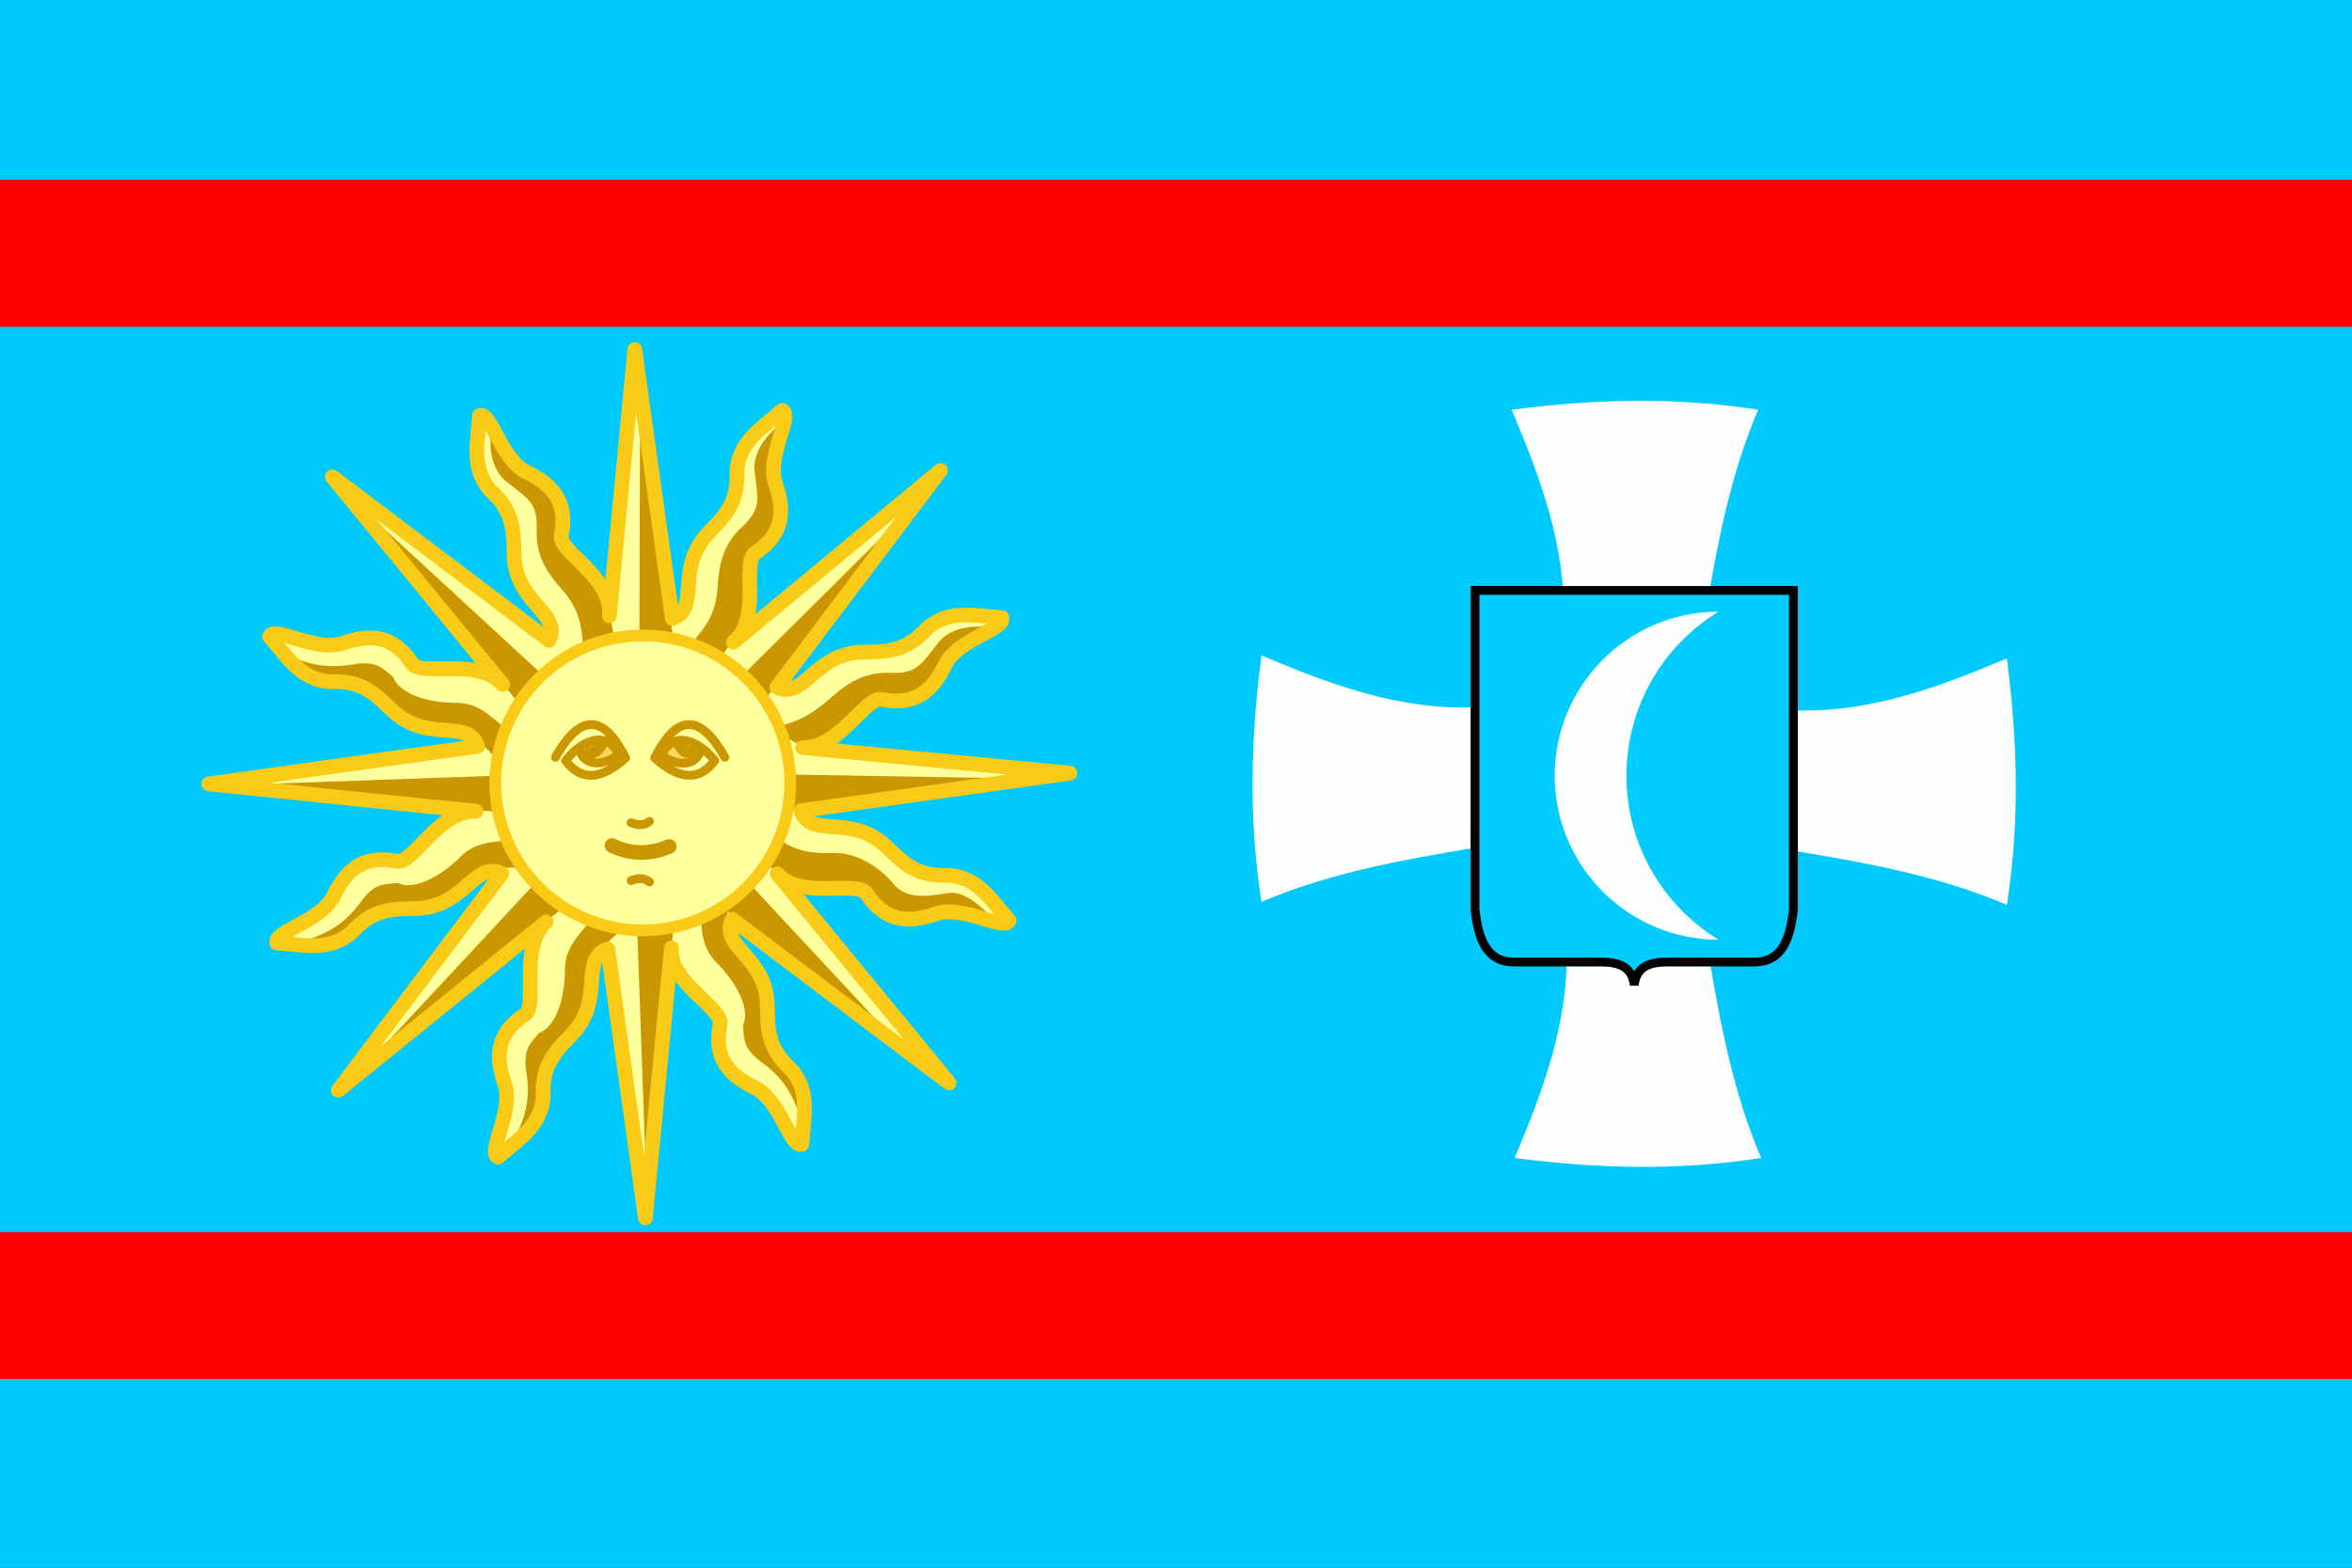 <?xml version="1.0" encoding="UTF-8" standalone="no"?>
<!-- Created with Inkscape (http://www.inkscape.org/) -->
<svg
   xmlns:svg="http://www.w3.org/2000/svg"
   xmlns="http://www.w3.org/2000/svg"
   version="1.0"
   width="800"
   height="533.33"
   id="svg1901">
  <rect width="100%" height="100%" fill="#333333" stroke="none"/>
  <defs
     id="defs1903" />
  <g
     transform="translate(-3,0.299)"
     style="opacity:1"
     id="layer1">
    <rect
       width="840"
       height="571.429"
       x="-18.571"
       y="-19.527"
       transform="translate(3,-0.299)"
       style="opacity:0.99;fill:#00ccff;fill-opacity:1;fill-rule:nonzero;stroke:none;stroke-width:3;stroke-linecap:round;stroke-linejoin:miter;stroke-miterlimit:4;stroke-dasharray:none;stroke-dashoffset:0;stroke-opacity:1"
       id="rect3684" />
    <path
       d="M 504.289,240.355 C 478.527,241.21 455.175,232.423 432.063,222.677 C 428.512,250.033 427.557,277.821 432.063,306.52 C 454.596,296.931 478.064,292.538 503.279,288.337 L 504.289,240.355 z "
       style="opacity:0.99;fill:#ffffff;fill-opacity:1;fill-rule:nonzero;stroke:none;stroke-width:3;stroke-linecap:round;stroke-linejoin:miter;stroke-miterlimit:4;stroke-dasharray:none;stroke-dashoffset:0;stroke-opacity:1"
       id="path3673" />
    <path
       d="M 613.384,241.365 C 639.146,242.22 662.498,233.433 685.61,223.687 C 689.161,251.043 690.116,278.831 685.61,307.53 C 663.077,297.941 639.609,293.548 614.394,289.347 L 613.384,241.365 z "
       style="opacity:0.99;fill:#ffffff;fill-opacity:1;fill-rule:nonzero;stroke:none;stroke-width:3;stroke-linecap:round;stroke-linejoin:miter;stroke-miterlimit:4;stroke-dasharray:none;stroke-dashoffset:0;stroke-opacity:1"
       id="path3671" />
    <g
       transform="matrix(0.649,0,0,0.649,166.594,356.535)"
       id="g3622">
      <path
         d="M 67.282,-227.077 L 80.598,-366.551 L 100.296,-225.635 C 113.351,-230.056 104.834,-246.891 113.428,-262.506 C 119.118,-274.422 135.429,-279.171 134.136,-302.912 C 135.145,-318.841 148.092,-325.955 157.875,-334.732 C 163.576,-331.881 149.97,-311.415 154.087,-297.103 C 158.968,-283.385 159.558,-270.359 143.732,-259.98 C 136.504,-255.076 147.31,-225.302 132.291,-213.218 L 240.828,-303.218 L 155.114,-189.646 C 167.471,-183.541 173.353,-201.467 190.471,-206.432 C 202.92,-210.835 217.812,-202.659 233.685,-220.36 C 245.663,-230.911 259.847,-226.786 272.971,-226.075 C 274.987,-220.027 250.894,-215.177 243.685,-202.146 C 237.436,-188.994 228.643,-179.366 210.114,-183.218 C 201.535,-184.86 187.765,-157.238 168.608,-157.948 L 308.646,-144.546 L 167.73,-124.848 C 172.151,-111.793 188.985,-120.31 204.6,-111.716 C 216.517,-106.026 221.266,-89.716 245.006,-91.008 C 260.936,-89.999 268.05,-77.053 276.826,-67.27 C 273.976,-61.568 253.51,-75.174 239.198,-71.058 C 225.48,-66.177 212.454,-65.587 202.075,-81.412 C 197.17,-88.64 167.397,-77.834 155.312,-91.782 L 245.312,17.827 L 131.741,-67.888 C 125.636,-55.53 143.562,-49.648 148.526,-32.53 C 152.929,-20.081 144.754,-5.189 162.455,10.684 C 173.005,22.662 168.881,36.846 168.169,49.97 C 162.122,51.986 157.271,27.893 144.241,20.684 C 131.089,14.435 121.461,5.641 125.312,-12.888 C 126.955,-21.467 98.261,-34.879 99.804,-52.932 L 86.164,88.567 L 66.466,-52.35 C 53.411,-47.929 61.927,-31.094 53.334,-15.479 C 47.644,-3.563 31.333,1.186 32.626,24.927 C 31.616,40.856 18.67,47.97 8.887,56.747 C 3.185,53.896 16.791,33.43 12.675,19.119 C 7.794,5.4 7.204,-7.626 23.029,-18.005 C 30.257,-22.909 19.451,-52.682 34.114,-66.553 L -74.781,21.661 L 10.934,-91.91 C -1.424,-98.015 -7.306,-80.089 -24.424,-75.124 C -36.873,-70.722 -51.765,-78.897 -67.638,-61.196 C -79.616,-50.646 -93.8,-54.77 -106.924,-55.482 C -108.94,-61.529 -84.847,-66.38 -77.638,-79.41 C -71.389,-92.562 -62.595,-102.19 -44.066,-98.339 C -35.487,-96.696 -22.075,-125.39 -2.593,-124.561 L -142.663,-138.916 L -1.747,-158.614 C -6.168,-171.669 -23.003,-163.152 -38.618,-171.746 C -50.534,-177.436 -55.283,-193.747 -79.024,-192.454 C -94.953,-193.463 -102.067,-206.41 -110.844,-216.192 C -107.993,-221.894 -87.527,-208.288 -73.216,-212.404 C -59.497,-217.286 -46.471,-217.875 -36.092,-202.05 C -31.188,-194.822 -1.414,-205.628 11.385,-190.966 L -77.901,-299.86 L 35.67,-214.146 C 41.776,-226.503 23.85,-232.385 18.885,-249.503 C 14.482,-261.953 22.657,-276.844 4.956,-292.717 C -5.594,-304.695 -1.47,-318.88 -0.758,-332.003 C 5.289,-334.019 10.14,-309.927 23.17,-302.717 C 36.322,-296.469 45.95,-287.675 42.099,-269.146 C 40.456,-260.567 69.333,-247.228 67.282,-227.077 z "
         style="opacity:1;fill:#feff9d;fill-opacity:1;fill-rule:nonzero;stroke:none;stroke-width:5;stroke-linecap:round;stroke-linejoin:round;stroke-miterlimit:4;stroke-dasharray:none;stroke-dashoffset:0;stroke-opacity:1"
         id="path3301" />
      <path
         d="M 150.892,-114.734 C 158.819,-107.563 165.237,-101.918 184.808,-102.688 C 195.712,-102.96 208.198,-96.669 217.349,-85.207 C 223.808,-78.848 233.297,-79.78 243.438,-81.481 C 253.484,-84.022 262.903,-73.472 270.059,-66.892 C 258.744,-70.363 248.454,-76.076 228.741,-70.471 C 218.66,-68.76 215.043,-70.58 208.524,-75.175 C 203.336,-79.599 194.37,-87.404 177.609,-86.407 C 165.472,-84.847 159.093,-89.67 147.168,-98.515 L 150.892,-114.734 z "
         style="opacity:1;fill:#ca9702;fill-opacity:1;fill-rule:nonzero;stroke:none;stroke-width:5;stroke-linecap:round;stroke-linejoin:round;stroke-miterlimit:4;stroke-dashoffset:0;stroke-opacity:1"
         id="path3270" />
      <path
         d="M 129.623,-82.385 C 129.18,-71.705 126.978,-61.059 140.089,-46.507 C 147.272,-38.3 150.218,-26.599 149.433,-12.414 C 148.993,1.466 155.897,2.722 163.575,12.082 C 171.953,18.178 169.55,30.108 169.069,39.818 C 164.5,28.9 162.309,17.336 145.392,5.769 C 137.629,-0.886 137.948,-4.464 137.311,-12.414 C 140.663,-18.932 136.424,-31.483 124.936,-43.729 C 115.974,-52.061 115.602,-60.05 114.774,-74.873 L 129.623,-82.385 z "
         style="opacity:1;fill:#ca9702;fill-opacity:1;fill-rule:nonzero;stroke:none;stroke-width:5;stroke-linecap:round;stroke-linejoin:round;stroke-miterlimit:4;stroke-dashoffset:0;stroke-opacity:1"
         id="path3268" />
      <path
         d="M 74.628,-63.39 C 66.763,-56.151 57.678,-50.18 56.658,-30.62 C 55.935,-19.737 49.744,-9.379 39.158,0.095 C 29.033,9.598 33.026,15.369 31.837,27.416 C 33.451,37.651 23.316,44.388 16.11,50.914 C 20.599,39.963 27.227,30.237 23.444,10.095 C 22.66,-0.1 25.416,-2.404 30.587,-8.477 C 37.566,-10.715 43.443,-22.587 43.98,-39.37 C 43.534,-51.598 48.92,-57.511 58.816,-68.578 L 74.628,-63.39 z "
         style="opacity:1;fill:#ca9702;fill-opacity:1;fill-rule:nonzero;stroke:none;stroke-width:5;stroke-linecap:round;stroke-linejoin:round;stroke-miterlimit:4;stroke-dashoffset:0;stroke-opacity:1"
         id="path3266" />
      <path
         d="M 26.463,-94.602 C 15.783,-95.044 5.137,-97.246 -9.415,-84.136 C -17.622,-76.952 -29.324,-74.006 -43.508,-74.792 C -57.388,-75.232 -58.645,-68.327 -68.004,-60.65 C -74.1,-52.271 -86.03,-54.674 -95.74,-55.155 C -84.822,-59.724 -73.259,-61.915 -61.691,-78.832 C -55.036,-86.595 -51.458,-86.276 -43.508,-86.914 C -36.99,-83.561 -24.439,-87.801 -12.193,-99.288 C -3.861,-108.25 4.127,-108.623 18.951,-109.451 L 26.463,-94.602 z "
         style="opacity:1;fill:#ca9702;fill-opacity:1;fill-rule:nonzero;stroke:none;stroke-width:5;stroke-linecap:round;stroke-linejoin:round;stroke-miterlimit:4;stroke-dashoffset:0;stroke-opacity:1"
         id="path3264" />
      <path
         d="M 154.25,-143.941 L 285.831,-141.668 L 150.791,-124.212 L 154.25,-143.941 z "
         style="opacity:1;fill:#ca9702;fill-opacity:1;fill-rule:nonzero;stroke:none;stroke-width:5;stroke-linecap:round;stroke-linejoin:round;stroke-miterlimit:4;stroke-dashoffset:0;stroke-opacity:1"
         id="path3261" />
      <path
         d="M 137.366,-90.242 L 228.979,8.156 L 120.969,-78.738 L 137.366,-90.242 z "
         style="opacity:1;fill:#ca9702;fill-opacity:1;fill-rule:nonzero;stroke:none;stroke-width:5;stroke-linecap:round;stroke-linejoin:round;stroke-miterlimit:4;stroke-dashoffset:0;stroke-opacity:1"
         id="path3259" />
      <path
         d="M 81.787,-65.4 L 86.585,68.959 L 101.516,-68.86 L 81.787,-65.4 z "
         style="opacity:1;fill:#ca9702;fill-opacity:1;fill-rule:nonzero;stroke:none;stroke-width:5;stroke-linecap:round;stroke-linejoin:round;stroke-miterlimit:4;stroke-dashoffset:0;stroke-opacity:1"
         id="path3257" />
      <path
         d="M 28.596,-87.058 L -63.017,11.341 L 44.993,-75.553 L 28.596,-87.058 z "
         style="opacity:1;fill:#ca9702;fill-opacity:1;fill-rule:nonzero;stroke:none;stroke-width:5;stroke-linecap:round;stroke-linejoin:round;stroke-miterlimit:4;stroke-dashoffset:0;stroke-opacity:1"
         id="path3255" />
      <path
         d="M 9.023,-150.764 C 1.783,-158.629 -4.188,-167.713 -23.748,-168.733 C -34.631,-169.457 -44.988,-175.648 -54.462,-186.233 C -63.965,-196.359 -69.736,-192.365 -81.783,-193.555 C -92.019,-191.941 -99.008,-200.813 -105.533,-208.019 C -94.582,-203.53 -84.604,-198.165 -64.462,-201.947 C -54.268,-202.731 -51.963,-199.975 -45.891,-194.805 C -43.652,-187.825 -31.78,-181.948 -14.998,-181.412 C -2.769,-181.857 3.143,-176.472 14.211,-166.575 L 9.023,-150.764 z "
         style="opacity:1;fill:#ca9702;fill-opacity:1;fill-rule:nonzero;stroke:none;stroke-width:5;stroke-linecap:round;stroke-linejoin:round;stroke-miterlimit:4;stroke-dashoffset:0;stroke-opacity:1"
         id="path3253" />
      <path
         d="M 10.32,-143.287 L -124.039,-138.488 L 13.779,-123.557 L 10.32,-143.287 z "
         style="opacity:1;fill:#ca9702;fill-opacity:1;fill-rule:nonzero;stroke:none;stroke-width:5;stroke-linecap:round;stroke-linejoin:round;stroke-miterlimit:4;stroke-dashoffset:0;stroke-opacity:1"
         id="path3251" />
      <path
         d="M 54.588,-207.398 C 51.747,-216.815 54.959,-226.956 41.849,-241.508 C 34.665,-249.715 28.436,-258.639 29.222,-272.823 C 29.662,-286.703 23.768,-288.97 14.07,-296.814 C 5.691,-302.91 4.498,-313.621 4.978,-323.33 L 21.646,-303.127 L 35.283,-293.531 C 43.046,-286.876 42.727,-278.752 43.364,-270.803 C 42.027,-262.89 52.531,-254.977 57.759,-247.064 C 63.84,-238.732 68.245,-229.481 69.689,-214.657 L 54.588,-207.398 z "
         style="opacity:1;fill:#ca9702;fill-opacity:1;fill-rule:nonzero;stroke:none;stroke-width:5;stroke-linecap:round;stroke-linejoin:round;stroke-miterlimit:4;stroke-dashoffset:0;stroke-opacity:1"
         id="path3231" />
      <path
         d="M 32.828,-195.543 L -61.025,-282.106 L 21.324,-179.146 L 32.828,-195.543 z "
         style="opacity:1;fill:#ca9702;fill-opacity:1;fill-rule:nonzero;stroke:none;stroke-width:5;stroke-linecap:round;stroke-linejoin:round;stroke-miterlimit:4;stroke-dashoffset:0;stroke-opacity:1"
         id="path3227" />
      <path
         d="M 108.984,-209.832 C 113.634,-218.5 123.076,-223.399 124.096,-242.959 C 124.82,-253.842 126.725,-264.556 137.31,-274.031 C 147.436,-283.534 144.871,-289.305 143.56,-301.709 C 141.947,-311.944 148.676,-320.362 155.882,-326.888 L 153.382,-300.816 L 156.239,-284.388 C 157.022,-274.193 151.052,-268.674 145.882,-262.602 C 139.341,-257.953 141.173,-244.93 139.274,-235.638 C 137.683,-225.446 134.256,-215.79 124.795,-204.286 L 108.984,-209.832 z M 83.024,-216.714 L 83.382,-329.388 L 101.239,-212.245 L 83.024,-216.714 z "
         style="opacity:1;fill:#ca9702;fill-opacity:1;fill-rule:nonzero;stroke:none;stroke-width:5;stroke-linecap:round;stroke-linejoin:round;stroke-miterlimit:4;stroke-dashoffset:0;stroke-opacity:1"
         id="path3224" />
      <path
         d="M 151.502,-167.779 C 160.92,-170.619 169.275,-171.336 183.827,-184.446 C 192.034,-191.63 200.957,-197.859 215.142,-197.073 C 229.022,-196.633 231.289,-202.528 239.133,-212.225 C 245.229,-220.604 255.94,-221.798 265.649,-221.317 L 245.446,-204.649 L 235.85,-191.012 C 229.195,-183.249 221.071,-183.569 213.121,-182.931 C 205.209,-184.269 197.296,-173.764 189.383,-168.536 L 170.19,-157.677 L 151.502,-167.779 z M 138.37,-197.073 L 216.152,-274.35 L 145.946,-178.89 L 138.37,-197.073 z "
         style="opacity:1;fill:#ca9702;fill-opacity:1;fill-rule:nonzero;stroke:none;stroke-width:5;stroke-linecap:round;stroke-linejoin:round;stroke-miterlimit:4;stroke-dashoffset:0;stroke-opacity:1"
         id="path3219" />
      <path
         d="M 162.088,-139.433 C 162.098,-96.748 127.497,-62.139 84.812,-62.139 C 42.126,-62.139 7.525,-96.748 7.535,-139.433 C 7.525,-182.119 42.126,-216.728 84.812,-216.728 C 127.497,-216.728 162.098,-182.119 162.088,-139.433 z "
         style="opacity:1;fill:#feff9d;fill-opacity:1;fill-rule:nonzero;stroke:#facb16;stroke-width:6.166;stroke-linecap:round;stroke-linejoin:round;stroke-miterlimit:4;stroke-dasharray:none;stroke-dashoffset:0;stroke-opacity:1"
         id="path3299" />
      <path
         d="M 115.894,-156.919 C 111.845,-149.586 104.875,-149.187 95.439,-154.647 C 102.75,-166.242 109.213,-159.171 115.894,-156.919 z "
         style="opacity:1;fill:#fed55c;fill-opacity:1;fill-rule:nonzero;stroke:none;stroke-width:4;stroke-linecap:round;stroke-linejoin:round;stroke-miterlimit:4;stroke-dasharray:none;stroke-dashoffset:0;stroke-opacity:1"
         id="path3307" />
      <path
         d="M 51.245,-156.919 C 55.294,-149.586 62.264,-149.187 71.7,-154.647 C 64.389,-166.242 57.926,-159.171 51.245,-156.919 z "
         style="opacity:1;fill:#fed55c;fill-opacity:1;fill-rule:nonzero;stroke:none;stroke-width:4;stroke-linecap:round;stroke-linejoin:round;stroke-miterlimit:4;stroke-dasharray:none;stroke-dashoffset:0;stroke-opacity:1"
         id="path3305" />
      <path
         d="M 67.282,-227.077 L 80.598,-366.551 L 100.296,-225.635 C 113.351,-230.056 104.834,-246.891 113.428,-262.506 C 119.118,-274.422 135.429,-279.171 134.136,-302.912 C 135.145,-318.841 148.092,-325.955 157.875,-334.732 C 163.576,-331.881 149.97,-311.415 154.087,-297.103 C 158.968,-283.385 159.558,-270.359 143.732,-259.98 C 136.504,-255.076 147.31,-225.302 132.291,-213.218 L 240.828,-303.218 L 155.114,-189.646 C 167.471,-183.541 173.353,-201.467 190.471,-206.432 C 202.92,-210.835 217.812,-202.659 233.685,-220.36 C 245.663,-230.911 259.847,-226.786 272.971,-226.075 C 274.987,-220.027 250.894,-215.177 243.685,-202.146 C 237.436,-188.994 228.643,-179.366 210.114,-183.218 C 201.535,-184.86 187.765,-157.238 168.608,-157.948 L 308.646,-144.546 L 167.73,-124.848 C 172.151,-111.793 188.985,-120.31 204.6,-111.716 C 216.517,-106.026 221.266,-89.716 245.006,-91.008 C 260.936,-89.999 268.05,-77.053 276.826,-67.27 C 273.976,-61.568 253.51,-75.174 239.198,-71.058 C 225.48,-66.177 212.454,-65.587 202.075,-81.412 C 197.17,-88.64 167.397,-77.834 155.312,-91.782 L 245.312,17.827 L 131.741,-67.888 C 125.636,-55.53 143.562,-49.648 148.526,-32.53 C 152.929,-20.081 144.754,-5.189 162.455,10.684 C 173.005,22.662 168.881,36.846 168.169,49.97 C 162.122,51.986 157.271,27.893 144.241,20.684 C 131.089,14.435 121.461,5.641 125.312,-12.888 C 126.955,-21.467 98.261,-34.879 99.804,-52.932 L 86.164,88.567 L 66.466,-52.35 C 53.411,-47.929 61.927,-31.094 53.334,-15.479 C 47.644,-3.563 31.333,1.186 32.626,24.927 C 31.616,40.856 18.67,47.97 8.887,56.747 C 3.185,53.896 16.791,33.43 12.675,19.119 C 7.794,5.4 7.204,-7.626 23.029,-18.005 C 30.257,-22.909 19.451,-52.682 34.114,-66.553 L -74.781,21.661 L 10.934,-91.91 C -1.424,-98.015 -7.306,-80.089 -24.424,-75.124 C -36.873,-70.722 -51.765,-78.897 -67.638,-61.196 C -79.616,-50.646 -93.8,-54.77 -106.924,-55.482 C -108.94,-61.529 -84.847,-66.38 -77.638,-79.41 C -71.389,-92.562 -62.595,-102.19 -44.066,-98.339 C -35.487,-96.696 -22.075,-125.39 -2.593,-124.561 L -142.663,-138.916 L -1.747,-158.614 C -6.168,-171.669 -23.003,-163.152 -38.618,-171.746 C -50.534,-177.436 -55.283,-193.747 -79.024,-192.454 C -94.953,-193.463 -102.067,-206.41 -110.844,-216.192 C -107.993,-221.894 -87.527,-208.288 -73.216,-212.404 C -59.497,-217.286 -46.471,-217.875 -36.092,-202.05 C -31.188,-194.822 -1.414,-205.628 11.385,-190.966 L -77.901,-299.86 L 35.67,-214.146 C 41.776,-226.503 23.85,-232.385 18.885,-249.503 C 14.482,-261.953 22.657,-276.844 4.956,-292.717 C -5.594,-304.695 -1.47,-318.88 -0.758,-332.003 C 5.289,-334.019 10.14,-309.927 23.17,-302.717 C 36.322,-296.469 45.95,-287.675 42.099,-269.146 C 40.456,-260.567 69.333,-247.228 67.282,-227.077 z "
         style="opacity:1;fill:none;fill-opacity:1;fill-rule:nonzero;stroke:#facb16;stroke-width:7.707;stroke-linecap:round;stroke-linejoin:round;stroke-miterlimit:4;stroke-dasharray:none;stroke-dashoffset:0;stroke-opacity:1"
         id="path2218" />
      <path
         d="M 68.685,-106.61 C 78.942,-101.558 88.904,-102.091 98.685,-106.075"
         style="opacity:1;fill:none;fill-opacity:1;fill-rule:nonzero;stroke:#ca9702;stroke-width:7.707;stroke-linecap:round;stroke-linejoin:round;stroke-miterlimit:4;stroke-dasharray:none;stroke-dashoffset:0;stroke-opacity:1"
         id="path3279" />
      <path
         d="M 78.685,-88.218 C 81.744,-89.224 84.804,-90.216 88.328,-87.503"
         style="opacity:1;fill:none;fill-opacity:1;fill-rule:nonzero;stroke:#ca9702;stroke-width:4.624;stroke-linecap:round;stroke-linejoin:round;stroke-miterlimit:4;stroke-dasharray:none;stroke-dashoffset:0;stroke-opacity:1"
         id="path3281" />
      <g
         transform="translate(-387.743,-474.627)"
         style="opacity:1;stroke:#ca9702;stroke-width:1.541;stroke-opacity:1"
         id="g3287">
        <path
           d="M 373.929,269.405 C 387.71,244.951 399.787,248.066 410.714,269.762 C 397.3,281.745 386.986,281.585 379.286,271.19 C 386.267,261.962 400.154,253.831 407.15,267.976 C 399.289,274.022 389.06,274.466 386.429,265.298"
           transform="translate(52.857,52.362)"
           style="opacity:1;fill:none;fill-opacity:1;fill-rule:nonzero;stroke:#ca9702;stroke-width:4.624;stroke-linecap:round;stroke-linejoin:round;stroke-miterlimit:4;stroke-dasharray:none;stroke-dashoffset:0;stroke-opacity:1"
           id="path3283" />
        <path
           d="M 391.964,266.905 C 395.563,266.95 396.336,264.735 397.679,262.976"
           transform="translate(52.857,52.362)"
           style="opacity:1;fill:none;fill-opacity:1;fill-rule:nonzero;stroke:#ca9702;stroke-width:6.166;stroke-linecap:round;stroke-linejoin:round;stroke-miterlimit:4;stroke-dasharray:none;stroke-dashoffset:0;stroke-opacity:1"
           id="path3285" />
      </g>
      <g
         transform="matrix(-1,0,0,1,554.614,-474.627)"
         style="opacity:1;stroke:#ca9702;stroke-width:1.541;stroke-opacity:1"
         id="g3291">
        <path
           d="M 373.929,269.405 C 387.71,244.951 399.787,248.066 410.714,269.762 C 397.3,281.745 386.986,281.585 379.286,271.19 C 386.267,261.962 400.154,254.084 407.15,268.229 C 399.289,274.274 389.06,274.466 386.429,265.298"
           transform="translate(52.857,52.362)"
           style="opacity:1;fill:none;fill-opacity:1;fill-rule:nonzero;stroke:#ca9702;stroke-width:4.624;stroke-linecap:round;stroke-linejoin:round;stroke-miterlimit:4;stroke-dasharray:none;stroke-dashoffset:0;stroke-opacity:1"
           id="path3293" />
        <path
           d="M 391.964,266.905 C 395.563,266.95 396.336,264.735 397.679,262.976"
           transform="translate(52.857,52.362)"
           style="opacity:1;fill:none;fill-opacity:1;fill-rule:nonzero;stroke:#ca9702;stroke-width:6.166;stroke-linecap:round;stroke-linejoin:round;stroke-miterlimit:4;stroke-dasharray:none;stroke-dashoffset:0;stroke-opacity:1"
           id="path3295" />
      </g>
      <path
         d="M 78.685,-118.543 C 81.744,-117.536 84.804,-116.544 88.328,-119.257"
         style="opacity:1;fill:none;fill-opacity:1;fill-rule:nonzero;stroke:#ca9702;stroke-width:4.624;stroke-linecap:round;stroke-linejoin:round;stroke-miterlimit:4;stroke-dasharray:none;stroke-dashoffset:0;stroke-opacity:1"
         id="path3620" />
    </g>
    <path
       d="M 534.845,211.313 C 535.701,185.551 526.914,162.199 517.168,139.088 C 544.523,135.536 572.312,134.582 601.01,139.088 C 591.422,161.62 587.029,185.088 582.828,210.303 L 534.845,211.313 z "
       style="opacity:0.99;fill:#ffffff;fill-opacity:1;fill-rule:nonzero;stroke:none;stroke-width:3;stroke-linecap:round;stroke-linejoin:miter;stroke-miterlimit:4;stroke-dasharray:none;stroke-dashoffset:0;stroke-opacity:1"
       id="path3669" />
    <path
       d="M 535.855,321.419 C 536.711,347.181 527.924,370.533 518.178,393.644 C 545.533,397.196 573.322,398.151 602.02,393.644 C 592.432,371.112 588.039,347.644 583.838,322.429 L 535.855,321.419 z "
       style="opacity:0.99;fill:#ffffff;fill-opacity:1;fill-rule:nonzero;stroke:none;stroke-width:3;stroke-linecap:round;stroke-linejoin:miter;stroke-miterlimit:4;stroke-dasharray:none;stroke-dashoffset:0;stroke-opacity:1"
       id="path3675" />
    <path
       d="M 613,200.558 L 504.714,200.558 L 504.714,309.129 C 505.866,319.882 509.053,327.172 518.286,326.986 L 547.571,326.986 C 553.214,327.039 558.069,328.194 558.857,334.843 C 559.645,328.194 564.5,327.039 570.143,326.986 L 599.429,326.986 C 608.662,327.172 611.848,319.882 613,309.129 L 613,200.558 z "
       style="opacity:0.99;fill:#02ccff;fill-opacity:1;fill-rule:nonzero;stroke:#000000;stroke-width:3;stroke-linecap:round;stroke-linejoin:miter;stroke-miterlimit:4;stroke-dashoffset:0;stroke-opacity:1"
       id="path3655" />
    <path
       d="M 587.531,207.781 C 556.767,207.832 531.812,232.817 531.812,263.594 C 531.812,294.37 556.767,319.355 587.531,319.406 C 568.758,307.907 556.219,287.207 556.219,263.594 C 556.219,239.981 568.758,219.281 587.531,207.781 z "
       style="opacity:0.99;fill:#ffffff;fill-opacity:1;fill-rule:nonzero;stroke:none;stroke-width:3;stroke-linecap:round;stroke-linejoin:miter;stroke-miterlimit:4;stroke-dashoffset:0;stroke-opacity:1"
       id="path3662" />
    <path
       d="M -10,86.187 L 811.429,86.187"
       transform="translate(3,-0.299)"
       style="opacity:0.99;fill:none;fill-opacity:1;fill-rule:nonzero;stroke:#ff0100;stroke-width:50;stroke-linecap:butt;stroke-linejoin:round;stroke-miterlimit:4;stroke-dasharray:none;stroke-dashoffset:0;stroke-opacity:1"
       id="path3679" />
    <path
       d="M -7,443.844 L 814.429,443.844"
       style="opacity:0.99;fill:none;fill-opacity:1;fill-rule:nonzero;stroke:#ff0100;stroke-width:50;stroke-linecap:butt;stroke-linejoin:miter;stroke-miterlimit:4;stroke-dasharray:none;stroke-dashoffset:0;stroke-opacity:1"
       id="path3681" />
  </g>
</svg>
